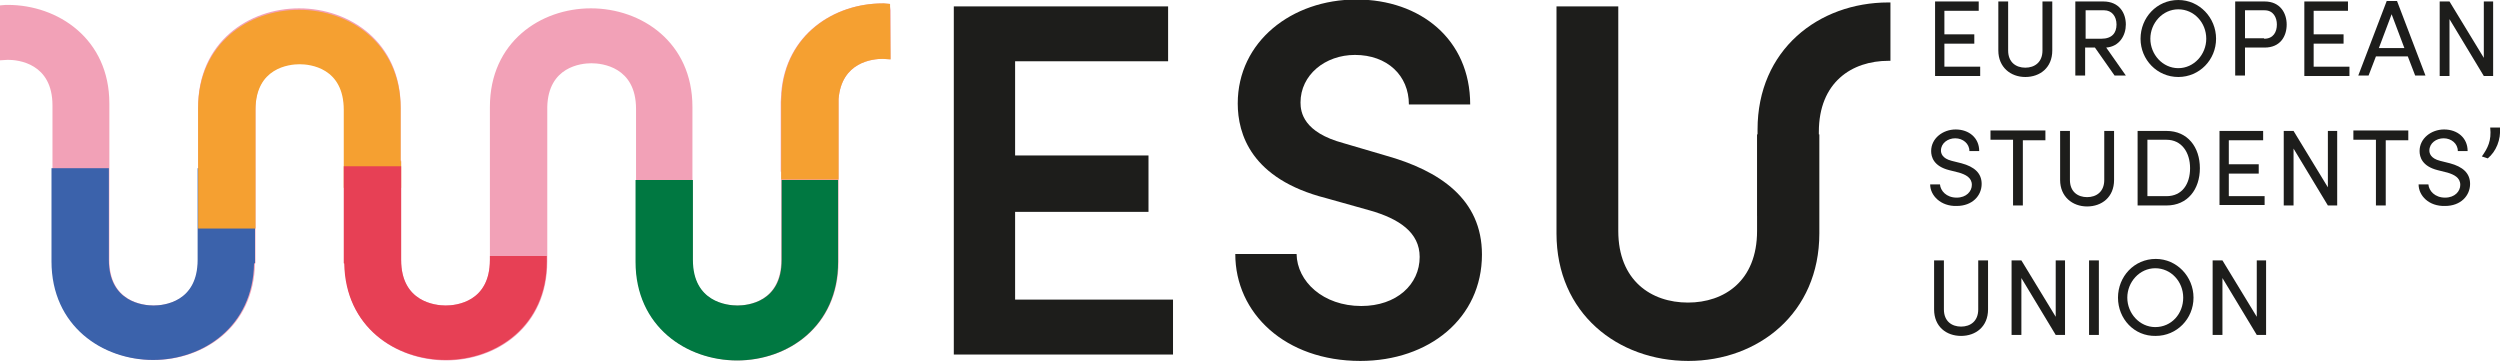 <?xml version="1.0" encoding="UTF-8"?>
<svg xmlns="http://www.w3.org/2000/svg" xmlns:xlink="http://www.w3.org/1999/xlink" version="1.1" x="0px" y="0px" viewBox="0 0 509.8 73.6" style="enable-background:new 0 0 509.8 73.6;" xml:space="preserve">
  <style type="text/css">
	.st0{display:none;}
	.st1{fill:#EAEAEA;}
	.st2{fill:#007841;}
	.st3{fill:#F2A1B7;}
	.st4{fill:#F5A031;}
	.st5{fill:#1A4C80;}
	.st6{fill:#FFFFFF;}
	.st7{fill:none;}
	.st8{fill:#1D1D1B;}
	.st9{fill:#C6808B;}
	.st10{fill:#3B6280;}
	.st11{fill:#C98031;}
	.st12{fill:#BB4055;}
	.st13{fill:#C1C1C1;}
	.st14{fill:#3B62AB;}
	.st15{fill:#E74055;}
	.st16{clip-path:url(#SVGID_00000065766388765970676250000013631204748568396961_);}
	.st17{clip-path:url(#SVGID_00000093142550361752279160000002723899420632169919_);fill:#1A4C80;}
	.st18{opacity:0.1;clip-path:url(#SVGID_00000093142550361752279160000002723899420632169919_);fill:#C1C1C1;}
	.st19{fill:none;stroke:#FFFFFF;stroke-width:2;stroke-miterlimit:10;}
	.st20{fill:none;stroke:#FFFFFF;stroke-miterlimit:10;}
	.st21{fill:none;stroke:#000000;stroke-miterlimit:10;}
	.st22{fill:#FFFF00;stroke:#1D1D1B;stroke-miterlimit:10;}
	.st23{fill:none;stroke:#007841;stroke-miterlimit:10;}
	.st24{fill:none;stroke:#C98031;stroke-miterlimit:10;}
	.st25{fill:none;stroke:#C6808B;stroke-miterlimit:10;}
	.st26{fill:none;stroke:#1A4C80;stroke-miterlimit:10;}
	.st27{fill:none;stroke:#BB4055;stroke-miterlimit:10;}
	.st28{clip-path:url(#SVGID_00000153676973438872666640000001297804935890697884_);}
	.st29{clip-path:url(#SVGID_00000117665715299052473560000007189608292518151325_);fill:#1A4C80;}
	.st30{opacity:0.1;clip-path:url(#SVGID_00000117665715299052473560000007189608292518151325_);fill:#C1C1C1;}
	.st31{clip-path:url(#SVGID_00000169556317811653258180000007193136036168074134_);}
	.st32{clip-path:url(#SVGID_00000017509284414427995580000005812906854772575391_);fill:#1A4C80;}
	.st33{opacity:0.1;clip-path:url(#SVGID_00000017509284414427995580000005812906854772575391_);fill:#C1C1C1;}
	.st34{fill:#D8D8D8;}
	.st35{fill:#F5A030;}
	.st36{fill:#BC4055;}
	.st37{fill:none;stroke:#B2B2B2;stroke-miterlimit:10;}
	.st38{fill:none;stroke:#F5A031;stroke-miterlimit:10;}
	.st39{clip-path:url(#SVGID_00000150071678876163832590000009364988553220835467_);}
	.st40{clip-path:url(#SVGID_00000147193485167247488730000005562661283100071314_);fill:#1A4C80;}
	.st41{opacity:0.1;clip-path:url(#SVGID_00000147193485167247488730000005562661283100071314_);fill:#C1C1C1;}
	.st42{clip-path:url(#SVGID_00000024685459523548183400000003838126578780604591_);}
	.st43{clip-path:url(#SVGID_00000158012073979691853370000010398157746903496378_);fill:#1A4C80;}
	.st44{opacity:0.1;clip-path:url(#SVGID_00000158012073979691853370000010398157746903496378_);fill:#C1C1C1;}
	.st45{clip-path:url(#SVGID_00000099644403422880405110000006190796340234846377_);}
	.st46{clip-path:url(#SVGID_00000173881859122092890920000001411419260270843550_);fill:#1A4C80;}
	.st47{opacity:0.1;clip-path:url(#SVGID_00000173881859122092890920000001411419260270843550_);fill:#C1C1C1;}
	.st48{clip-path:url(#SVGID_00000067226547988566789660000004606763427795555210_);}
	.st49{clip-path:url(#SVGID_00000165233931579183629880000011732447455379337117_);fill:#1A4C80;}
	.st50{opacity:0.1;clip-path:url(#SVGID_00000165233931579183629880000011732447455379337117_);fill:#C1C1C1;}
	.st51{clip-path:url(#SVGID_00000088848997934442302870000014209971959059051940_);}
	.st52{clip-path:url(#SVGID_00000057147567664391799220000004434223841871465896_);fill:#1A4C80;}
	.st53{opacity:0.1;clip-path:url(#SVGID_00000057147567664391799220000004434223841871465896_);fill:#C1C1C1;}
	.st54{clip-path:url(#SVGID_00000062160925774213531870000016746628137416200108_);}
	.st55{clip-path:url(#SVGID_00000147938249208000519200000001735853179699021446_);fill:#1A4C80;}
	.st56{opacity:0.1;clip-path:url(#SVGID_00000147938249208000519200000001735853179699021446_);fill:#C1C1C1;}
</style>
  <g id="_x31_200" class="st0"></g>
  <g id="Layer_2" class="st0"></g>
  <g id="ëÎÓÈ_1_1_">
    <g>
      <g>
        <path class="st8" d="M396.6,13.6h7.2v1.9h-9.2V0.3h8.9v1.9h-7V7h6.1v1.9h-6.1V13.6z"></path>
        <path class="st8" d="M407.5,10.3v-10h2v10c0,2.4,1.6,3.5,3.5,3.5c1.9,0,3.5-1.1,3.5-3.5v-10h2v10c0,3.5-2.5,5.4-5.5,5.4     S407.5,13.7,407.5,10.3z"></path>
        <path class="st8" d="M431.2,15.4l-4-5.7h-2v5.7h-2V0.3h5.7c3.3,0,4.6,2.4,4.6,4.7c0,2.2-1.3,4.5-4,4.7l4,5.7H431.2z M425.3,2.1     v5.8h3.2c2.2,0,3.1-1.2,3.1-2.9c0-1.7-1-2.9-2.5-2.9H425.3z"></path>
        <path class="st8" d="M436.5,7.9c0-4.3,3.3-7.9,7.7-7.9c4.3,0,7.7,3.6,7.7,7.9c0,4.3-3.4,7.8-7.7,7.8     C439.9,15.7,436.5,12.2,436.5,7.9z M449.9,7.9c0-3.3-2.5-6-5.7-6c-3.2,0-5.7,2.8-5.7,6c0,3.2,2.5,6,5.7,6     C447.4,13.9,449.9,11.1,449.9,7.9z"></path>
        <path class="st8" d="M461.8,0.3c3.2,0,4.5,2.4,4.5,4.7c0,2.4-1.3,4.7-4.5,4.7h-4v5.7h-2V0.3H461.8z M461.7,7.9     c1.9,0,2.6-1.4,2.6-2.9c0-1.4-0.7-2.9-2.5-2.9h-4v5.7H461.7z"></path>
        <path class="st8" d="M471.9,13.6h7.2v1.9h-9.2V0.3h8.9v1.9h-7V7h6.1v1.9h-6.1V13.6z"></path>
        <path class="st8" d="M492.5,15.4l-1.5-3.9h-6.5l-1.5,3.9h-2.1l5.8-15.2h2.1l5.8,15.2H492.5z M485.1,9.8h5.2l-2.6-6.9L485.1,9.8z"></path>
        <path class="st8" d="M506.4,0.3h2v15.2h-1.9l-7-11.6v11.6h-2V0.3h2l7,11.5V0.3z"></path>
        <path class="st8" d="M393.6,37.6h2c0.1,1.3,1.3,2.7,3.4,2.7c2,0,3.1-1.3,3.1-2.6c0-1.5-1.3-2.1-2.6-2.5l-2-0.5     c-3.2-0.8-3.7-2.7-3.7-3.9c0-2.6,2.4-4.4,5-4.4c2.7,0,4.8,1.7,4.8,4.4h-2c0-1.5-1.3-2.6-2.9-2.6c-1.5,0-2.9,1-2.9,2.5     c0,0.5,0.2,1.6,2.2,2.1l2,0.5c2.6,0.7,4.1,2,4.1,4.2c0,2.4-1.9,4.5-5.1,4.5C395.8,42.1,393.6,39.9,393.6,37.6z"></path>
        <path class="st8" d="M417.1,26.7v1.9h-4.6v13.3h-2V28.5h-4.6v-1.9H417.1z"></path>
        <path class="st8" d="M420.1,36.7v-10h2v10c0,2.4,1.6,3.5,3.5,3.5s3.5-1.1,3.5-3.5v-10h2v10c0,3.5-2.5,5.4-5.5,5.4     S420.1,40.1,420.1,36.7z"></path>
        <path class="st8" d="M441.8,26.7c4.3,0,6.8,3.3,6.8,7.6c0,4.3-2.5,7.6-6.8,7.6h-5.9V26.7H441.8z M441.8,40c3.2,0,4.8-2.5,4.8-5.7     s-1.7-5.8-4.8-5.8h-3.9V40H441.8z"></path>
        <path class="st8" d="M454.6,40h7.2v1.8h-9.2V26.7h8.9v1.9h-7v4.9h6.1v1.9h-6.1V40z"></path>
        <path class="st8" d="M474.6,26.7h2v15.2h-1.9l-7-11.6v11.6h-2V26.7h2l7,11.5V26.7z"></path>
        <path class="st8" d="M491.1,26.7v1.9h-4.6v13.3h-2V28.5h-4.6v-1.9H491.1z"></path>
        <path class="st8" d="M493.2,37.6h2c0.1,1.3,1.3,2.7,3.4,2.7c2,0,3.1-1.3,3.1-2.6c0-1.5-1.3-2.1-2.6-2.5l-2-0.5     c-3.2-0.8-3.7-2.7-3.7-3.9c0-2.6,2.4-4.4,5-4.4c2.7,0,4.8,1.7,4.8,4.4h-2c0-1.5-1.3-2.6-2.9-2.6c-1.5,0-2.9,1-2.9,2.5     c0,0.5,0.2,1.6,2.2,2.1l2,0.5c2.6,0.7,4.1,2,4.1,4.2c0,2.4-1.9,4.5-5.1,4.5C495.3,42.1,493.2,39.9,493.2,37.6z"></path>
        <path class="st8" d="M506.1,31.9c1.2-1.7,2-3.2,1.7-5.9h2c0.2,2.5-0.8,4.9-2.5,6.3L506.1,31.9z"></path>
        <path class="st8" d="M394.4,63.1v-10h2v10c0,2.4,1.6,3.5,3.5,3.5c1.9,0,3.5-1.1,3.5-3.5v-10h2v10c0,3.5-2.5,5.4-5.5,5.4     S394.4,66.6,394.4,63.1z"></path>
        <path class="st8" d="M419.1,53.1h2v15.2h-1.9l-7-11.6v11.6h-2V53.1h2l7,11.5V53.1z"></path>
        <path class="st8" d="M426,68.3V53.1h2v15.2H426z"></path>
        <path class="st8" d="M431.9,60.7c0-4.3,3.3-7.9,7.7-7.9c4.3,0,7.7,3.6,7.7,7.9c0,4.3-3.4,7.8-7.7,7.8     C435.2,68.6,431.9,65,431.9,60.7z M445.2,60.7c0-3.3-2.5-6-5.7-6c-3.2,0-5.7,2.8-5.7,6c0,3.2,2.5,6,5.7,6     C442.8,66.7,445.2,64,445.2,60.7z"></path>
        <path class="st8" d="M460.1,53.1h2v15.2h-1.9l-7-11.6v11.6h-2V53.1h2l7,11.5V53.1z"></path>
      </g>
      <g>
        <g>
          <path class="st8" d="M207,61.1h32.2v11.2h-44.7V1.3h43.7v11.2H207v19.2h27.2v11.5H207V61.1z"></path>
          <path class="st8" d="M251.9,51.8h12.5c0.1,5.6,5.4,10.6,13.2,10.6c7.2,0,11.9-4.4,11.9-10c0-5-4.2-7.8-10.2-9.5l-8.9-2.5      c-15.3-3.9-18-13.1-18-19.3c0-12.6,11-21.2,24.2-21.2c13,0,23.2,8.1,23.2,21.4h-12.5c0-5.9-4.4-10.1-11-10.1      c-6.1,0-11.1,4.1-11.1,9.7c0,2,0.6,6.1,8.8,8.3l8.5,2.5c11.1,3.1,19.7,8.9,19.7,20.2c0,13-10.8,21.7-24.8,21.7      C262.1,73.6,251.9,63.9,251.9,51.8z"></path>
          <path class="st8" d="M317.4,47.6V1.3H330v45.8c0,10.1,6.7,14.6,14.2,14.6c7.4,0,14.1-4.4,14.1-14.6V27.4H371v20.2      c0,16.3-12.5,26-26.7,26C329.9,73.6,317.4,63.9,317.4,47.6z"></path>
        </g>
        <g>
          <path class="st8" d="M385.1,0.5c0.1,0,0.3,0,0.4,0v11.9c-0.1,0-0.3,0-0.4,0c-7.5,0-14.2,4.4-14.2,14.5V44h-12.5V26.4      C358.4,10.2,370.8,0.5,385.1,0.5z"></path>
        </g>
      </g>
      <g>
        <g>
          <path class="st3" d="M181.4,0.8l-1.2-0.1c-0.1,0-0.2,0-0.3,0c-9.8,0-19.7,6.3-20.6,18.3h0v0.2c0,0.5-0.1,1-0.1,1.6V35h0.1v18      c0,8.6-6.9,9.3-9,9.3c-2.1,0-9.1-0.7-9.1-9.3v-0.3h0V21.8c0-13.2-10.4-20.1-20.7-20.1c-10.3,0-20.6,6.9-20.6,20.1v25.4h0V53      c0,8.6-6.9,9.3-9,9.3c-2.1,0-9.1-0.7-9.1-9.3V32.7h-0.1V21.8c0-13.2-10.4-20.1-20.7-20.1c-10.3,0-20.6,6.9-20.6,20.1v0.5h0V53      c0,8.6-6.9,9.3-9,9.3c-2.1,0-9.1-0.7-9.1-9.3V22.4h0v-1.3C22.3,7.9,11.8,1,1.6,1C1.5,1,1.4,1,1.2,1L0,1.1v11.2l1.6-0.1      c2.1,0,9.1,0.7,9.1,9.3v13.7h0v18.1c0,13.2,10.4,20.1,20.7,20.1c10.2,0,20.4-6.8,20.6-19.7h0.1V22.2c0-8.6,6.9-9.3,9-9.3      c2.1,0,9.1,0.7,9.1,9.3v31.6h0.1c0.2,13,10.5,19.7,20.7,19.7c10.3,0,20.6-6.9,20.6-20.1V21.8h0c0.2-8.2,6.9-8.9,9-8.9      c2.1,0,9.1,0.7,9.1,9.3v10.5h0v20.7c0,13.2,10.4,20.1,20.7,20.1c10.3,0,20.6-6.9,20.6-20.1V20.2c0.6-7.6,7-8.2,9-8.2l1.6,0.1      v-10L181.4,0.8z"></path>
          <path class="st14" d="M40.3,34.3V53c0,8.6-6.9,9.3-9,9.3c-2.1,0-9.1-0.7-9.1-9.3V34.3H10.5v0.9h0v18.1      c0,13.2,10.4,20.1,20.7,20.1c10.2,0,20.4-6.8,20.6-19.7H52V34.3H40.3z"></path>
          <path class="st4" d="M70.1,22.4v15.9h11.7v-5.4h-0.1V22.1c0-13.2-10.4-20.1-20.7-20.1c-10.3,0-20.6,6.9-20.6,20.1v0.5h0v24h11.7      V22.4c0-8.6,6.9-9.3,9-9.3C63.2,13.1,70.1,13.8,70.1,22.4z"></path>
          <path class="st15" d="M99.9,52.2V53c0,8.6-6.9,9.3-9,9.3c-2.1,0-9.1-0.7-9.1-9.3V33.9H70.1v19.8h0.1c0.2,13,10.5,19.7,20.7,19.7      c10.3,0,20.6-6.9,20.6-20.1v-1.1H99.9z"></path>
          <path class="st2" d="M159.4,36.7V53c0,8.6-6.9,9.3-9,9.3c-2.1,0-9.1-0.7-9.1-9.3v-0.3h0v-16h-11.7v16.7      c0,13.2,10.4,20.1,20.7,20.1c10.3,0,20.6-6.9,20.6-20.1V36.7H159.4z"></path>
          <path class="st4" d="M181.5,0.8l-1.2-0.1c-0.1,0-0.2,0-0.3,0c-9.8,0-19.7,6.3-20.6,18.3h0v0.2c0,0.5-0.1,1-0.1,1.6v15.8H171      V20.2c0.6-7.6,7-8.2,9-8.2l1.6,0.1L181.5,0.8z"></path>
        </g>
      </g>
    </g>
  </g>
  <g id="Layer_4" class="st0"></g>
  <g id="Layer_5" class="st0"></g>
</svg>
